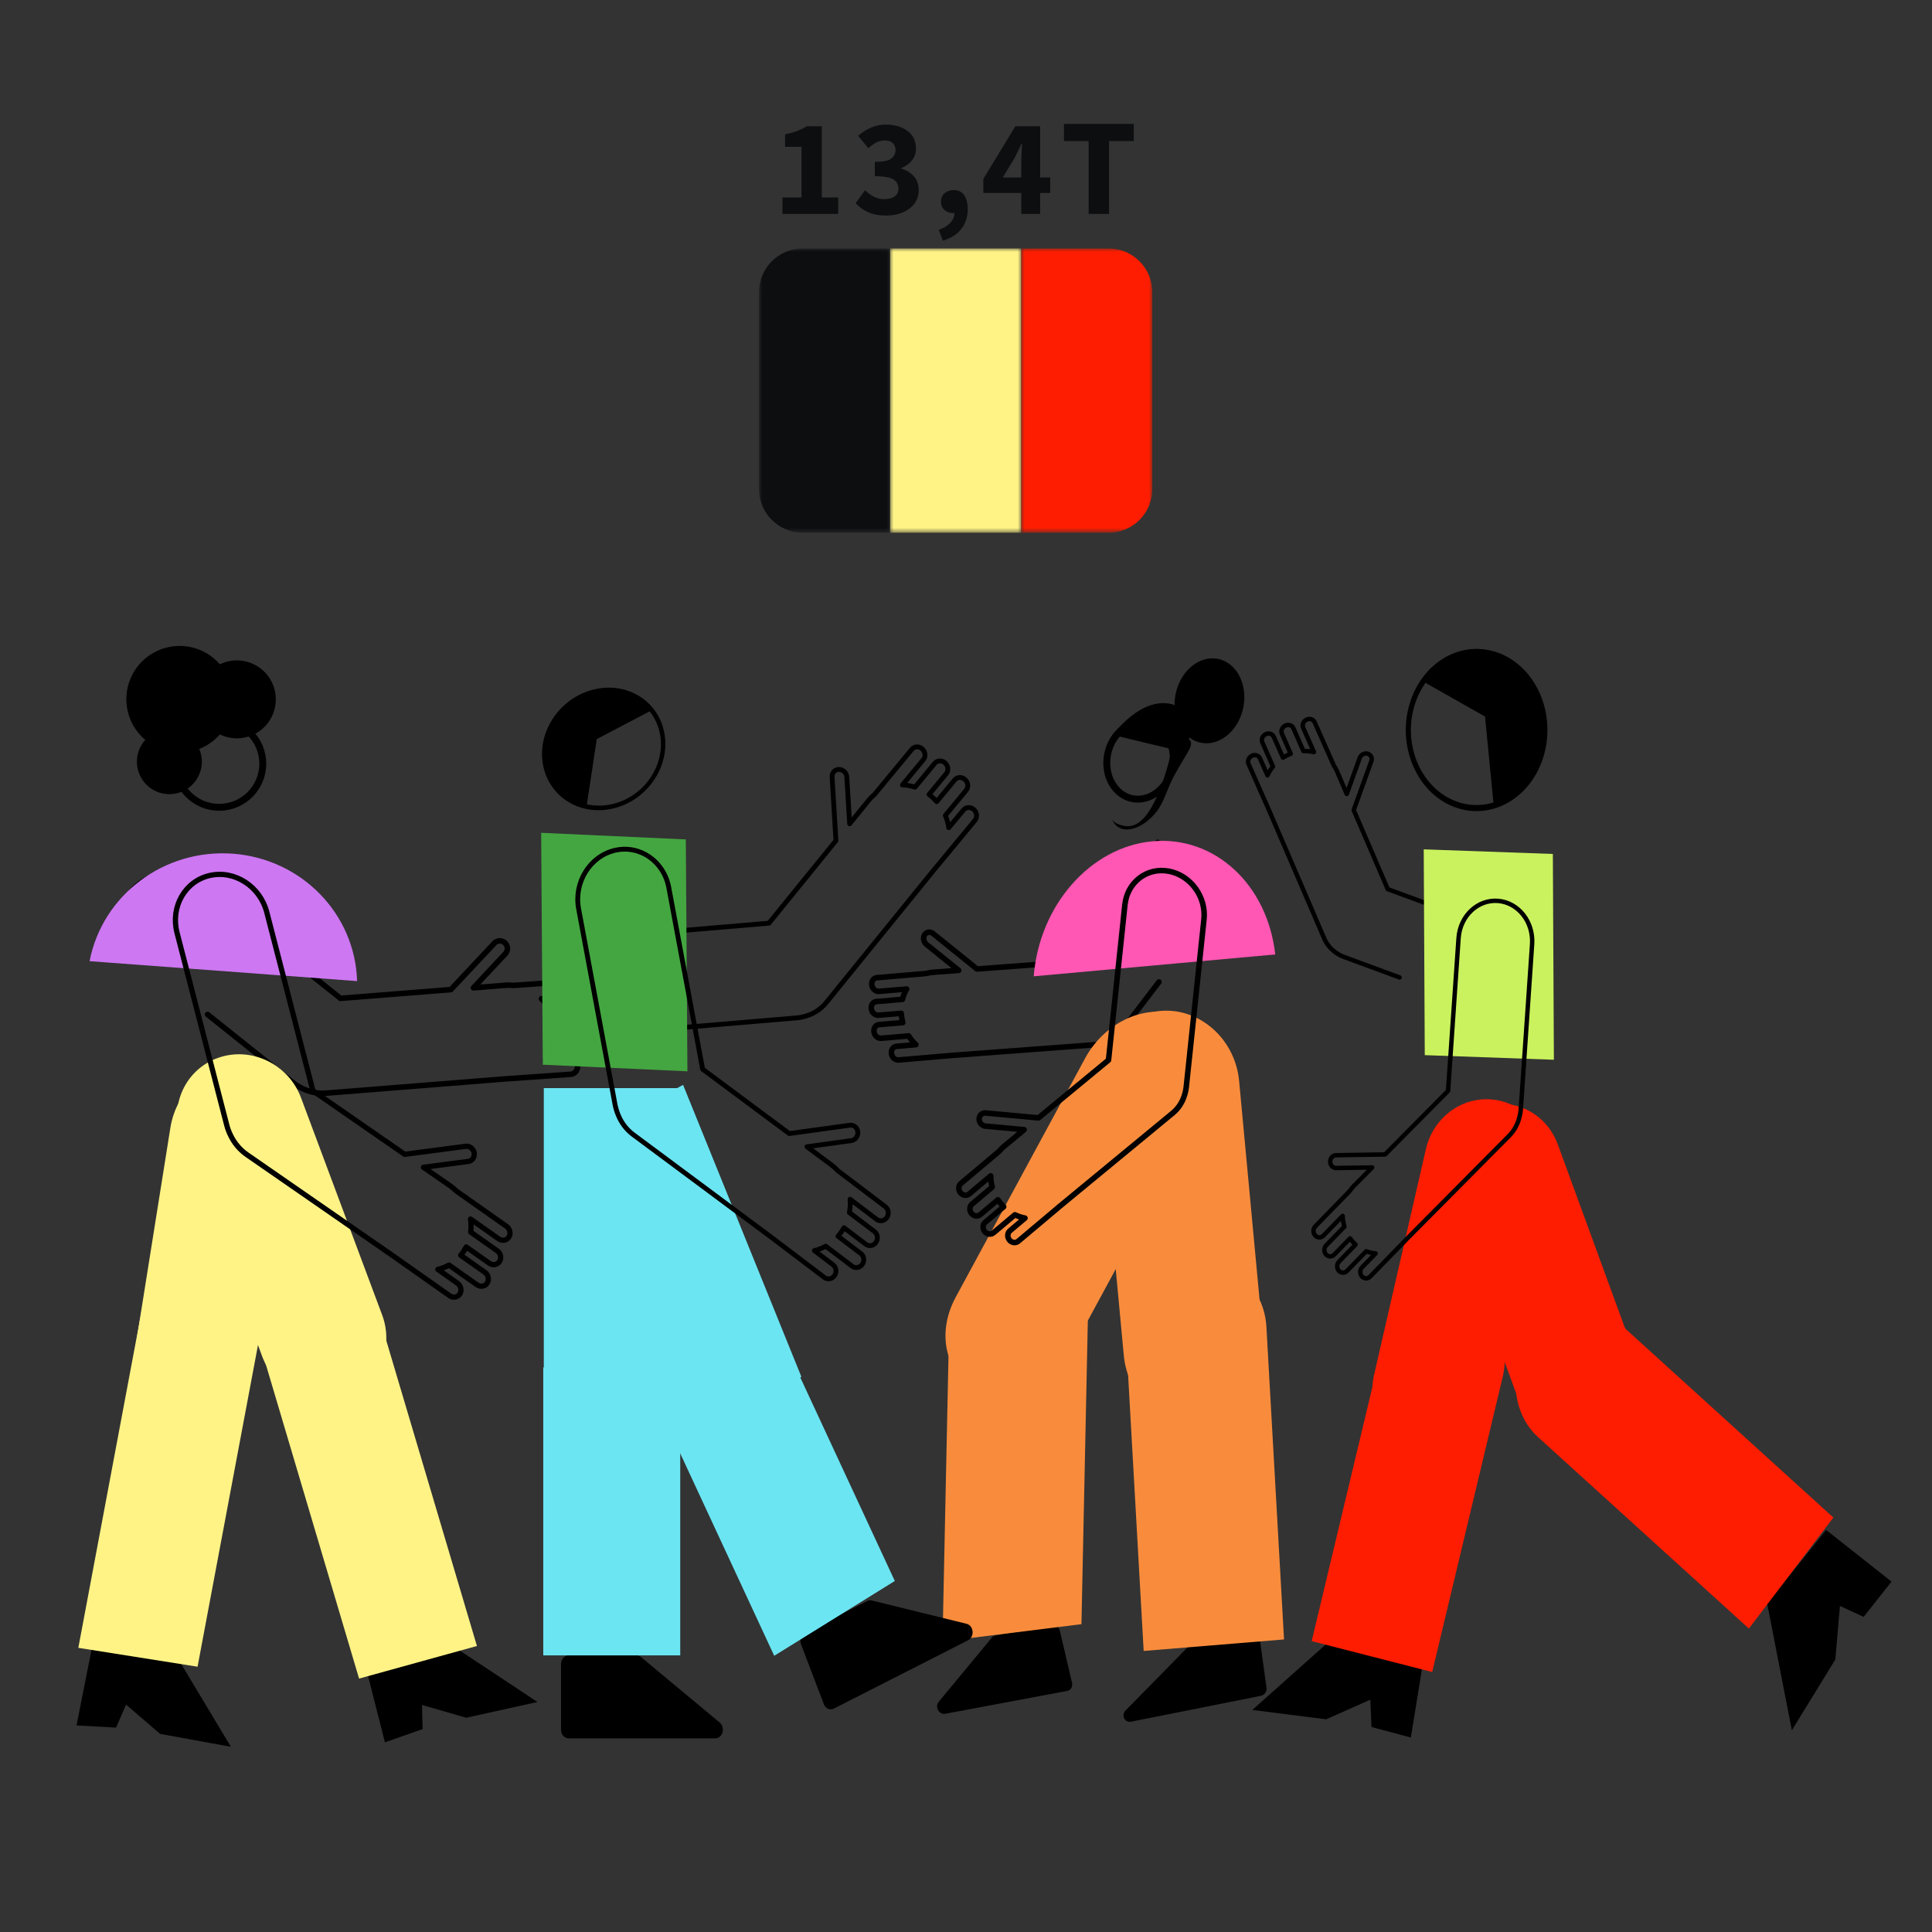 <svg width="280" height="280" viewBox="0 0 280 280" fill="none" xmlns="http://www.w3.org/2000/svg">
<rect x="0" y="0" width="280" height="280" fill="#333333" stroke="none"/>
<mask id="mask0_6215_27688" style="mask-type:luminance" maskUnits="userSpaceOnUse" x="110" y="36" width="20" height="42">
<path d="M110 36H129.063V77.215H110V36Z" fill="white"/>
</mask>
<g mask="url(#mask0_6215_27688)">
<path d="M116.333 36.008C112.836 36.008 110 38.846 110 42.346V70.869C110 74.369 112.836 77.207 116.333 77.207H129V36.008H116.333Z" fill="#0D0E10"/>
</g>
<mask id="mask1_6215_27688" style="mask-type:luminance" maskUnits="userSpaceOnUse" x="128" y="36" width="21" height="42">
<path d="M128.973 36H148.041V77.215H128.973V36Z" fill="white"/>
</mask>
<g mask="url(#mask1_6215_27688)">
<path d="M129 36.008H148V77.207H129V36.008Z" fill="#FFF386"/>
</g>
<mask id="mask2_6215_27688" style="mask-type:luminance" maskUnits="userSpaceOnUse" x="147" y="36" width="21" height="42">
<path d="M147.951 36H167V77.215H147.951V36Z" fill="white"/>
</mask>
<g mask="url(#mask2_6215_27688)">
<path d="M160.667 36.008H148V77.207H160.667C164.165 77.207 167 74.369 167 70.869V42.346C167 38.846 164.165 36.008 160.667 36.008Z" fill="#FE1D00"/>
</g>
<path d="M113.4 31V28.62H116.16V21.28H113.78V19.46C114.473 19.327 115.06 19.167 115.54 18.98C116.02 18.793 116.487 18.567 116.94 18.3H119.1V28.62H121.48V31H113.4ZM128.426 31.24C127.4 31.24 126.52 31.073 125.786 30.74C125.066 30.407 124.473 29.973 124.006 29.44L125.366 27.58C125.753 27.953 126.18 28.26 126.646 28.5C127.113 28.74 127.613 28.86 128.146 28.86C128.773 28.86 129.273 28.733 129.646 28.48C130.02 28.213 130.206 27.84 130.206 27.36C130.206 26.987 130.113 26.667 129.926 26.4C129.74 26.12 129.4 25.907 128.906 25.76C128.413 25.613 127.706 25.54 126.786 25.54V23.46C127.933 23.46 128.72 23.307 129.146 23C129.573 22.68 129.786 22.267 129.786 21.76C129.786 21.32 129.653 20.98 129.386 20.74C129.12 20.487 128.733 20.36 128.226 20.36C127.773 20.36 127.36 20.46 126.986 20.66C126.626 20.86 126.246 21.133 125.846 21.48L124.366 19.68C124.953 19.173 125.573 18.78 126.226 18.5C126.88 18.207 127.593 18.06 128.366 18.06C129.673 18.06 130.726 18.367 131.526 18.98C132.34 19.58 132.746 20.433 132.746 21.54C132.746 22.193 132.56 22.753 132.186 23.22C131.826 23.687 131.306 24.067 130.626 24.36V24.44C131.36 24.653 131.96 25.02 132.426 25.54C132.906 26.047 133.146 26.713 133.146 27.54C133.146 28.327 132.926 29 132.486 29.56C132.06 30.107 131.486 30.527 130.766 30.82C130.06 31.1 129.28 31.24 128.426 31.24ZM136.653 34.88L136.053 33.32C136.799 33.053 137.366 32.7 137.753 32.26C138.139 31.833 138.326 31.373 138.313 30.88C138.286 30.88 138.259 30.88 138.233 30.88C138.206 30.88 138.179 30.88 138.153 30.88C137.686 30.88 137.273 30.74 136.913 30.46C136.553 30.167 136.373 29.753 136.373 29.22C136.373 28.713 136.553 28.307 136.913 28C137.273 27.693 137.706 27.54 138.213 27.54C138.879 27.54 139.386 27.787 139.733 28.28C140.079 28.773 140.253 29.453 140.253 30.32C140.253 31.413 139.946 32.36 139.333 33.16C138.719 33.96 137.826 34.533 136.653 34.88ZM145.329 25.72H148.009V23.66C148.009 23.247 148.022 22.773 148.049 22.24C148.089 21.693 148.116 21.22 148.129 20.82H148.049C147.889 21.167 147.722 21.52 147.549 21.88C147.376 22.24 147.196 22.6 147.009 22.96L145.329 25.72ZM148.009 31V27.96H142.509V25.94L147.149 18.3H150.749V25.72H152.209V27.96H150.749V31H148.009ZM157.775 31V20.44H154.195V17.96H164.315V20.44H160.735V31H157.775Z" fill="#0D0E10"/>
<path d="M264.65 221.729L274.133 229.218L270.094 234.333L266.657 232.745L265.99 240.506L259.688 250.77L256.107 232.364L264.65 221.729Z" fill="black"/>
<path d="M206.469 239.49L204.471 251.816L198.766 250.29L198.6 246.328L192.198 249.176L181.493 247.819L194.547 236.181L206.469 239.49Z" fill="black"/>
<path d="M220.343 203.606L209.046 172.706C207.299 167.93 209.627 162.524 214.245 160.632C218.862 158.739 224.021 161.077 225.767 165.853L237.065 196.753C238.811 201.529 236.483 206.935 231.866 208.827C227.248 210.72 222.089 208.382 220.343 203.606Z" fill="#FE1D00"/>
<path d="M222.908 208.279L253.461 236.024L265.702 219.934L235.149 192.189C231.296 188.69 225.519 189.343 222.245 193.646L221.86 194.152C218.586 198.456 219.055 204.781 222.908 208.279Z" fill="#FE1D00"/>
<path d="M199.144 199.249L206.646 166.561C207.806 161.509 212.661 158.373 217.492 159.556C222.322 160.739 225.298 165.794 224.138 170.846L216.636 203.534C215.477 208.587 210.621 211.723 205.79 210.54C200.96 209.356 197.984 204.301 199.144 199.249Z" fill="#FE1D00"/>
<path d="M200.304 195.127L190.098 237.846L207.566 242.323L217.772 199.603C219.057 194.216 216.313 188.879 211.642 187.682L211.093 187.542C206.421 186.344 201.59 189.741 200.303 195.129L200.304 195.127Z" fill="#FE1D00"/>
<path d="M224.11 107.823C225.056 101.64 221.593 95.699 216.246 94.329C210.898 92.959 205.552 96.644 204.104 102.698C202.655 108.752 205.615 115.039 210.827 116.978C211.283 117.148 211.75 117.281 212.223 117.375C214.905 117.914 217.664 117.21 219.894 115.419C222.123 113.627 223.64 110.895 224.11 107.823ZM212.355 116.509C209.868 116.02 207.654 114.417 206.202 112.054C204.75 109.691 204.181 106.762 204.62 103.916C204.898 102.1 205.577 100.395 206.592 98.963L215.222 103.849L216.436 116.31C215.104 116.716 213.712 116.784 212.355 116.509Z" fill="black"/>
<path d="M202.84 141.657L194.825 138.704C194.438 138.561 194.072 138.374 193.735 138.147C192.925 137.631 192.297 136.895 191.919 136.018L183.873 117.323C183.855 117.3 183.845 117.27 183.832 117.243L180.945 110.714C180.756 110.285 180.973 109.757 181.43 109.533C181.887 109.31 182.412 109.477 182.602 109.905L183.692 112.371C183.901 111.916 184.17 111.486 184.492 111.092L182.945 107.588C182.756 107.159 182.973 106.631 183.431 106.407C183.888 106.184 184.413 106.351 184.603 106.779L185.938 109.805C186.154 109.666 186.378 109.542 186.609 109.431C186.757 109.36 186.907 109.298 187.057 109.241L185.786 106.343C185.596 105.914 185.813 105.385 186.271 105.162C186.728 104.938 187.253 105.105 187.444 105.534L188.909 108.853C189.425 108.832 189.935 108.882 190.425 109.001L188.869 105.476C188.68 105.047 188.897 104.518 189.354 104.295C189.812 104.072 190.336 104.239 190.527 104.667L193.306 110.939C193.488 111.202 193.644 111.483 193.771 111.778L195.183 115.068L197.055 109.855C197.224 109.386 197.74 109.107 198.207 109.232C198.674 109.357 198.916 109.838 198.747 110.306L196.19 117.403L201.121 128.861L220.649 136.052C223.487 137.098 224.716 140.273 223.396 143.145C222.073 146.017 218.701 147.498 215.862 146.453" stroke="black" stroke-width="0.64" stroke-linecap="round" stroke-linejoin="round"/>
<rect width="18.564" height="29.975" transform="matrix(1.008 0.036 0.005 0.995 206.338 123.094)" fill="#CAF25E"/>
<path d="M190.628 177.726L195.61 172.613C195.801 172.333 196.015 172.073 196.25 171.836L198.867 169.197L193.671 169.276C193.361 169.293 193.068 169.124 192.906 168.835C192.744 168.545 192.739 168.182 192.894 167.888C193.048 167.594 193.337 167.415 193.647 167.423L200.735 167.313L209.864 158.107L211.386 135.952C211.61 132.733 214.174 130.322 217.116 130.565V130.565C218.529 130.681 219.842 131.407 220.767 132.583C221.691 133.759 222.15 135.289 222.043 136.835L220.409 160.712C220.378 161.151 220.302 161.586 220.182 162.007C219.921 163.006 219.413 163.908 218.714 164.612L203.813 179.627C203.793 179.652 203.773 179.675 203.752 179.697L198.566 185.017C198.402 185.186 198.184 185.276 197.96 185.268C197.735 185.261 197.523 185.155 197.369 184.976C197.215 184.797 197.133 184.558 197.14 184.312C197.148 184.066 197.244 183.833 197.408 183.665L199.366 181.656C198.9 181.618 198.441 181.513 198 181.342L195.219 184.196C195.055 184.364 194.836 184.454 194.612 184.446C194.387 184.438 194.174 184.333 194.021 184.153C193.701 183.78 193.719 183.193 194.06 182.843L196.461 180.379C196.28 180.216 196.11 180.04 195.952 179.852C195.85 179.73 195.755 179.604 195.664 179.476L193.364 181.836C193.023 182.186 192.487 182.166 192.167 181.793C192.013 181.614 191.931 181.375 191.938 181.129C191.946 180.883 192.042 180.65 192.206 180.482L194.84 177.779C194.69 177.273 194.606 176.746 194.589 176.213L191.791 179.084C191.627 179.252 191.409 179.342 191.184 179.334C190.959 179.326 190.746 179.221 190.593 179.041C190.437 178.862 190.354 178.622 190.36 178.375C190.367 178.128 190.463 177.894 190.628 177.726Z" stroke="black" stroke-width="0.64" stroke-linecap="round" stroke-linejoin="round"/>
<path d="M167.97 142.308L162.57 149.377C162.308 149.722 162.009 150.029 161.679 150.293C160.915 150.936 159.983 151.316 158.987 151.39L137.763 152.975C137.734 152.985 137.701 152.985 137.67 152.988L130.234 153.62C129.746 153.661 129.281 153.253 129.195 152.707C129.111 152.161 129.438 151.685 129.926 151.642L132.734 151.404C132.341 151.029 131.991 150.602 131.693 150.135L127.703 150.471C127.215 150.512 126.75 150.103 126.665 149.557C126.58 149.011 126.907 148.534 127.396 148.492L130.841 148.202C130.767 147.933 130.71 147.66 130.67 147.386C130.643 147.209 130.626 147.034 130.615 146.861L127.318 147.131C126.829 147.172 126.364 146.763 126.278 146.217C126.193 145.671 126.52 145.194 127.009 145.152L130.789 144.834C130.925 144.299 131.13 143.796 131.399 143.339L127.385 143.677C126.896 143.718 126.432 143.309 126.347 142.763C126.262 142.217 126.589 141.741 127.077 141.698L134.223 141.085C134.542 140.993 134.871 140.934 135.206 140.909L138.94 140.634L134.274 136.875C133.855 136.537 133.732 135.912 133.999 135.48C134.267 135.047 134.823 134.971 135.243 135.309L141.592 140.434L154.601 139.463L167.766 122.085" stroke="black" stroke-width="0.8" stroke-linecap="round" stroke-linejoin="round"/>
<path d="M182.56 237.384L183.554 244.617C183.571 244.744 183.563 244.874 183.531 245.001C183.498 245.128 183.442 245.248 183.364 245.356C183.287 245.463 183.19 245.555 183.079 245.627C182.968 245.699 182.846 245.749 182.719 245.774L163.937 249.517C163.733 249.559 163.524 249.536 163.341 249.45C163.158 249.363 163.011 249.219 162.922 249.037C162.832 248.855 162.804 248.646 162.842 248.439C162.88 248.232 162.982 248.039 163.133 247.888L172.21 238.65C172.357 238.498 172.546 238.395 172.748 238.356L181.455 236.621C181.582 236.594 181.712 236.592 181.836 236.616C181.96 236.64 182.077 236.689 182.18 236.76C182.283 236.831 182.369 236.923 182.434 237.03C182.499 237.137 182.542 237.257 182.56 237.384Z" fill="black"/>
<path d="M153.598 236.325L155.365 243.878C155.396 244.01 155.403 244.146 155.386 244.277C155.369 244.407 155.328 244.531 155.265 244.64C155.202 244.75 155.119 244.843 155.02 244.914C154.921 244.985 154.809 245.033 154.689 245.056L136.989 248.374C136.796 248.412 136.592 248.381 136.406 248.286C136.22 248.191 136.062 248.036 135.955 247.844C135.848 247.652 135.798 247.433 135.812 247.219C135.825 247.005 135.902 246.808 136.031 246.655L143.755 237.324C143.88 237.172 144.051 237.07 144.242 237.036L152.448 235.497C152.567 235.473 152.692 235.476 152.815 235.504C152.937 235.533 153.055 235.587 153.162 235.664C153.269 235.741 153.363 235.839 153.438 235.953C153.513 236.066 153.567 236.192 153.598 236.325Z" fill="black"/>
<path d="M138.515 187.985L157.275 153.351C160.175 147.998 166.343 145.284 171.052 147.289C175.761 149.295 177.227 155.26 174.328 160.613L155.567 195.247C152.667 200.6 146.499 203.314 141.791 201.309C137.082 199.303 135.615 193.338 138.515 187.985Z" fill="#F98C3C"/>
<path d="M137.512 194.209L136.594 237.899L156.731 235.386L157.65 191.696C157.765 186.187 153.493 182.266 148.107 182.938L147.474 183.017C142.088 183.689 137.628 188.7 137.512 194.209Z" fill="#F98C3C"/>
<path d="M162.87 196.442L159.268 157.909C158.712 151.953 162.808 146.842 168.417 146.494C174.026 146.145 179.025 150.691 179.581 156.646L183.183 195.179C183.739 201.135 179.643 206.246 174.034 206.594C168.425 206.943 163.426 202.397 162.87 196.442Z" fill="#F98C3C"/>
<path d="M163.193 193.957L165.75 239.268L186.093 237.601L183.537 192.291C183.213 186.578 178.541 182.308 173.101 182.754L172.462 182.806C169.849 183.02 167.405 184.316 165.666 186.407C163.928 188.499 163.039 191.216 163.194 193.96L163.193 193.957Z" fill="#F98C3C"/>
<path d="M149.814 141.493L184.818 138.328C183.693 128.183 176.033 121.112 167.046 121.925C158.06 122.738 150.632 131.172 149.814 141.493Z" fill="#FF57B3"/>
<path d="M161.148 118.739C161.682 119.973 162.767 120.39 163.925 120.154C165.318 119.868 166.65 118.887 167.638 117.6C168.513 116.465 168.964 115.039 169.547 113.701C170.248 112.096 171.159 110.727 172.005 109.249C172.093 109.096 172.181 108.942 172.268 108.787C172.414 108.547 172.524 108.279 172.59 107.998C172.678 107.524 172.522 107.268 172.271 107.14L172.39 106.901C174.242 108.273 176.728 107.898 178.478 105.982C180.229 104.066 180.82 101.074 179.926 98.652C179.032 96.23 176.871 94.966 174.63 95.556C172.39 96.146 170.615 98.446 170.282 101.19C170.242 101.518 170.224 101.847 170.226 102.174C165.538 100.581 161.28 106.514 161.28 106.514L169.916 108.591C169.838 108.813 169.766 109.05 169.7 109.299C169.072 111.655 168.388 114.029 167.321 116.184C166.443 117.958 165.142 119.824 163.337 119.743C162.776 119.724 161.49 119.404 161.148 118.739Z" fill="black"/>
<path d="M160.446 109.841C160.085 112.997 162.009 115.604 164.579 115.811C167.149 116.017 169.63 113.764 169.992 110.608C170.353 107.453 168.428 104.845 165.858 104.639C163.289 104.432 160.807 106.685 160.446 109.841Z" stroke="black"/>
<path d="M161.869 142.115L163.031 131.116C163.381 127.845 166.227 125.671 169.388 126.261C170.907 126.542 172.298 127.437 173.254 128.748C174.211 130.059 174.654 131.679 174.487 133.251L171.924 157.514C171.876 157.96 171.78 158.396 171.637 158.814C171.322 159.807 170.744 160.672 169.967 161.312L153.408 174.971C153.385 174.994 153.363 175.016 153.339 175.036L147.573 179.886C147.391 180.039 147.153 180.106 146.912 180.073C146.67 180.039 146.444 179.907 146.285 179.705C146.125 179.504 146.045 179.249 146.061 178.998C146.077 178.747 146.188 178.52 146.371 178.367L148.548 176.535C148.047 176.443 147.556 176.282 147.087 176.056L143.994 178.658C143.812 178.812 143.574 178.879 143.332 178.845C143.09 178.81 142.864 178.678 142.705 178.476C142.373 178.057 142.412 177.458 142.791 177.139L145.461 174.892C145.272 174.705 145.094 174.505 144.93 174.294C144.824 174.158 144.726 174.017 144.633 173.876L142.075 176.027C141.696 176.346 141.119 176.265 140.787 175.846C140.627 175.644 140.547 175.39 140.563 175.139C140.579 174.888 140.691 174.66 140.873 174.507L143.802 172.043C143.657 171.507 143.584 170.958 143.584 170.411L140.473 173.028C140.29 173.181 140.052 173.248 139.81 173.214C139.568 173.18 139.343 173.047 139.183 172.846C138.852 172.426 138.89 171.828 139.269 171.509L144.809 166.848C145.024 166.583 145.264 166.341 145.524 166.125L148.432 163.724L142.832 163.207C142.497 163.188 142.187 162.981 142.022 162.666C141.857 162.351 141.865 161.979 142.041 161.695C142.217 161.412 142.534 161.263 142.868 161.306L150.509 162.011L160.654 153.636L161.873 142.121" stroke="black" stroke-width="0.8" stroke-linecap="round" stroke-linejoin="round"/>
<path d="M53.091 241.908L55.787 252.512L61.245 250.593L61.163 247.101L67.566 248.947L77.895 246.666L64.486 237.791L53.091 241.908Z" fill="black"/>
<path d="M13.285 239L11.09 250.064L16.821 250.378L18.267 247.049L23.207 251.287L33.464 253.158L25.297 239.552L13.285 239Z" fill="black"/>
<path d="M30.084 147.025L42.433 156.885C42.844 157.212 43.29 157.492 43.763 157.719C44.863 158.28 46.093 158.523 47.318 158.423L73.413 156.347C73.452 156.348 73.49 156.347 73.529 156.343L82.692 155.694C83.294 155.652 83.745 155.125 83.7 154.517C83.653 153.91 83.128 153.451 82.526 153.491L79.066 153.737C79.439 153.26 79.745 152.733 79.976 152.172L84.893 151.823C85.182 151.803 85.451 151.668 85.64 151.447C85.829 151.227 85.923 150.939 85.901 150.646C85.853 150.039 85.329 149.581 84.727 149.622L80.483 149.923C80.498 149.618 80.492 149.312 80.466 149.007C80.45 148.811 80.423 148.618 80.391 148.427L84.447 148.14C85.05 148.097 85.501 147.571 85.455 146.963C85.409 146.355 84.883 145.896 84.281 145.937L79.612 146.254C79.303 145.698 78.918 145.189 78.468 144.741L83.412 144.392C84.014 144.349 84.465 143.823 84.42 143.215C84.373 142.607 83.848 142.149 83.246 142.189L74.441 142.813C74.03 142.769 73.616 142.763 73.204 142.795L68.615 143.163L73.21 138.255C73.496 137.973 73.604 137.554 73.493 137.165C73.382 136.775 73.069 136.476 72.677 136.385C72.285 136.295 71.877 136.427 71.613 136.731L65.34 143.423L49.345 144.689L28.685 128.195C27.243 127.043 25.41 126.513 23.59 126.722C21.77 126.93 20.113 127.86 18.982 129.306C16.627 132.318 17.153 136.703 20.156 139.102" stroke="black" stroke-width="0.8" stroke-linecap="round" stroke-linejoin="round"/>
<path d="M55.383 190.574L43.624 159.089C41.806 154.223 36.444 151.63 31.647 153.298C26.85 154.966 24.434 160.262 26.252 165.129L38.012 196.613C39.829 201.479 45.191 204.072 49.989 202.405C54.786 200.737 57.201 195.44 55.383 190.574Z" fill="#FFF386"/>
<path d="M54.342 188.747L69.121 238.55L52.04 243.274L37.261 193.471C35.398 187.19 37.59 181.074 42.159 179.811L42.696 179.662C44.889 179.055 47.349 179.672 49.533 181.376C51.717 183.079 53.447 185.731 54.342 188.747Z" fill="#FFF386"/>
<path d="M38.226 190.478L28.632 241.552L11.352 238.816L20.946 187.743C22.156 181.301 26.884 176.673 31.505 177.404L32.048 177.49C34.268 177.841 36.165 179.407 37.324 181.843C38.483 184.279 38.807 187.385 38.226 190.478Z" fill="#FFF386"/>
<path d="M51.755 142.189L12.982 139.301C14.843 129.697 23.793 122.983 33.747 123.724C43.701 124.465 51.463 132.425 51.755 142.189Z" fill="#CD77F2"/>
<path d="M35.979 196.74L40.927 165.69C41.78 160.342 38.836 155.507 34.352 154.891C29.869 154.274 25.543 158.11 24.69 163.458L19.742 194.508C18.889 199.856 21.833 204.691 26.317 205.307C30.801 205.924 35.126 202.088 35.979 196.74Z" fill="#FFF386"/>
<path d="M73.419 177.742L66.144 172.615C65.847 172.32 65.525 172.053 65.184 171.816L61.37 169.176L67.823 168.327C68.208 168.288 68.533 168.035 68.669 167.665C68.806 167.295 68.734 166.867 68.48 166.549C68.226 166.23 67.832 166.071 67.45 166.134L58.651 167.296L45.352 158.088L38.663 132.207C37.691 128.446 33.991 126.062 30.399 126.883C26.808 127.703 24.684 131.418 25.657 135.179L32.864 163.063C32.996 163.576 33.184 164.075 33.423 164.551C33.964 165.683 34.789 166.655 35.808 167.358L57.508 182.382C57.537 182.407 57.567 182.431 57.599 182.454L65.172 187.791C65.671 188.142 66.33 188.023 66.646 187.524C66.96 187.024 66.811 186.335 66.313 185.984L63.453 183.968C64.022 183.838 64.567 183.628 65.074 183.343L69.138 186.206C69.636 186.557 70.296 186.438 70.612 185.939C70.926 185.439 70.777 184.75 70.278 184.399L66.771 181.927C66.96 181.702 67.132 181.464 67.288 181.213C67.389 181.051 67.48 180.884 67.565 180.717L70.924 183.082C71.422 183.434 72.082 183.314 72.397 182.815C72.712 182.316 72.563 181.627 72.064 181.276L68.216 178.564C68.294 177.938 68.286 177.3 68.191 176.669L72.279 179.548C72.777 179.899 73.437 179.78 73.752 179.281C74.067 178.782 73.918 178.093 73.419 177.742Z" stroke="black" stroke-width="0.76" stroke-linecap="round" stroke-linejoin="round"/>
<path d="M38.085 110.682C38.085 114.171 35.256 117 31.767 117C28.277 117 25.449 114.171 25.449 110.682C25.449 107.192 28.277 104.364 31.767 104.364C35.256 104.364 38.085 107.192 38.085 110.682Z" stroke="black"/>
<path d="M34.337 95.709C33.48 95.706 32.634 95.899 31.863 96.274C29.962 94.081 26.991 93.14 24.174 93.838C21.358 94.536 19.17 96.754 18.512 99.581C17.854 102.407 18.836 105.364 21.055 107.234C19.487 108.969 19.43 111.592 20.922 113.393C22.413 115.194 25.001 115.627 26.998 114.41C28.994 113.192 29.794 110.694 28.877 108.543C30.026 108.091 31.05 107.371 31.863 106.441C33.954 107.454 36.452 107.083 38.158 105.507C39.865 103.93 40.432 101.47 39.588 99.305C38.744 97.141 36.66 95.714 34.337 95.709Z" fill="black"/>
<path d="M81.307 241.178V250.671C81.307 251.006 81.422 251.328 81.627 251.565C81.833 251.802 82.111 251.935 82.401 251.935H103.668C103.899 251.935 104.125 251.85 104.311 251.692C104.498 251.535 104.637 251.313 104.708 251.059C104.779 250.804 104.778 250.531 104.706 250.277C104.634 250.023 104.495 249.802 104.307 249.645L92.894 240.152C92.708 239.997 92.485 239.913 92.255 239.913H82.41C82.266 239.911 82.122 239.942 81.988 240.005C81.854 240.068 81.732 240.16 81.629 240.278C81.527 240.396 81.445 240.536 81.39 240.69C81.335 240.845 81.306 241.01 81.307 241.178Z" fill="black"/>
<path d="M116.086 238.288L119.396 246.979C119.454 247.131 119.537 247.268 119.641 247.383C119.744 247.498 119.867 247.588 120.001 247.649C120.135 247.709 120.278 247.738 120.422 247.734C120.566 247.73 120.707 247.694 120.839 247.627L140.3 237.724C140.513 237.619 140.691 237.437 140.809 237.206C140.927 236.975 140.977 236.706 140.954 236.439C140.93 236.173 140.834 235.922 140.678 235.723C140.522 235.524 140.316 235.388 140.088 235.334L126.345 231.955C126.121 231.899 125.888 231.927 125.679 232.035L116.656 236.625C116.524 236.69 116.404 236.785 116.304 236.904C116.203 237.023 116.124 237.164 116.071 237.319C116.018 237.474 115.992 237.639 115.995 237.805C115.998 237.971 116.029 238.135 116.086 238.288Z" fill="black"/>
<path d="M98.998 157.228L81.142 166.896L98.29 209.206L116.146 199.539L98.998 157.228Z" fill="#6BE5F2"/>
<path d="M113.31 193.872L95.832 204.714L112.206 239.97L129.683 229.128L113.31 193.872Z" fill="#6BE5F2"/>
<path d="M98.663 157.699H78.812V198.173H78.733V239.91H98.585V199.436H98.663V157.699Z" fill="#6BE5F2"/>
<path d="M132.151 108.596L126.751 115.125C126.448 115.374 126.17 115.653 125.921 115.959L123.136 119.387L122.727 112.607C122.681 112.004 122.177 111.517 121.594 111.512C121.012 111.507 120.566 111.986 120.592 112.589L121.152 121.833L111.44 133.795L86.109 135.938C82.43 136.252 79.902 139.609 80.459 143.441C81.021 147.275 84.459 150.132 88.142 149.823L115.438 147.523C115.94 147.479 116.432 147.377 116.905 147.219C118.03 146.871 119.018 146.202 119.76 145.285L135.602 125.767C135.631 125.744 135.659 125.721 135.678 125.686L141.298 118.893C141.668 118.445 141.595 117.746 141.135 117.331C140.675 116.916 140.002 116.943 139.632 117.39L137.507 119.957C137.417 119.35 137.249 118.753 137.009 118.181L140.023 114.536C140.393 114.088 140.32 113.389 139.86 112.975C139.399 112.56 138.726 112.587 138.356 113.034L135.759 116.179C135.554 115.945 135.335 115.725 135.104 115.519V115.519C134.954 115.386 134.799 115.262 134.644 115.145L137.136 112.131C137.506 111.684 137.432 110.985 136.972 110.57C136.511 110.157 135.839 110.183 135.469 110.63L132.613 114.083C132.015 113.889 131.399 113.782 130.784 113.765L133.819 110.097C134.189 109.649 134.116 108.95 133.655 108.536C133.434 108.337 133.151 108.231 132.869 108.242C132.587 108.254 132.328 108.381 132.151 108.596Z" stroke="black" stroke-width="0.7" stroke-linecap="round" stroke-linejoin="round"/>
<rect width="20.817" height="33.776" transform="matrix(1.007 0.046 0.007 0.995 78.429 120.698)" fill="#44A641"/>
<path d="M78.634 110.457C77.997 105.826 81.188 101.209 85.883 99.969C90.577 98.73 95.118 101.306 96.196 105.821C97.274 110.335 94.51 115.195 89.917 116.859C89.514 117.005 89.105 117.123 88.69 117.212C86.34 117.722 83.96 117.297 82.074 116.03C80.188 114.763 78.951 112.758 78.634 110.457ZM88.601 116.563C90.78 116.099 92.755 114.804 94.089 112.964C95.423 111.125 96.007 108.892 95.711 106.76C95.523 105.4 94.984 104.139 94.144 103.097L86.487 107.116L85.056 116.57C86.203 116.825 87.413 116.823 88.601 116.563Z" fill="black"/>
<path d="M128.304 174.877L121.442 169.68C121.169 169.38 120.871 169.109 120.55 168.869L116.952 166.193L123.4 165.303C123.973 165.214 124.383 164.654 124.322 164.045C124.261 163.436 123.752 163.003 123.177 163.071L114.385 164.286L101.833 154.955L96.928 128.631C96.213 124.809 92.713 122.396 89.105 123.24C85.495 124.089 83.146 127.877 83.857 131.703L89.135 160.069C89.234 160.591 89.387 161.098 89.591 161.581C90.051 162.733 90.803 163.719 91.765 164.433L112.245 179.654C112.271 179.683 112.295 179.71 112.332 179.728L119.472 185.137C119.942 185.493 120.603 185.369 120.95 184.861C121.295 184.351 121.193 183.65 120.723 183.294L118.025 181.248C118.596 181.113 119.15 180.897 119.67 180.606L123.502 183.508C123.972 183.864 124.633 183.74 124.978 183.23C125.324 182.721 125.222 182.02 124.752 181.664L121.447 179.164C121.648 178.934 121.835 178.69 122.006 178.435V178.435C122.116 178.269 122.217 178.099 122.312 177.929L125.479 180.327C125.95 180.683 126.611 180.558 126.956 180.049C127.301 179.539 127.199 178.839 126.73 178.482L123.1 175.734C123.218 175.096 123.252 174.445 123.199 173.801L127.054 176.722C127.525 177.078 128.186 176.954 128.531 176.445C128.697 176.2 128.767 175.897 128.724 175.603C128.681 175.309 128.53 175.047 128.304 174.877Z" stroke="black" stroke-width="0.7" stroke-linecap="round" stroke-linejoin="round"/>
</svg>
